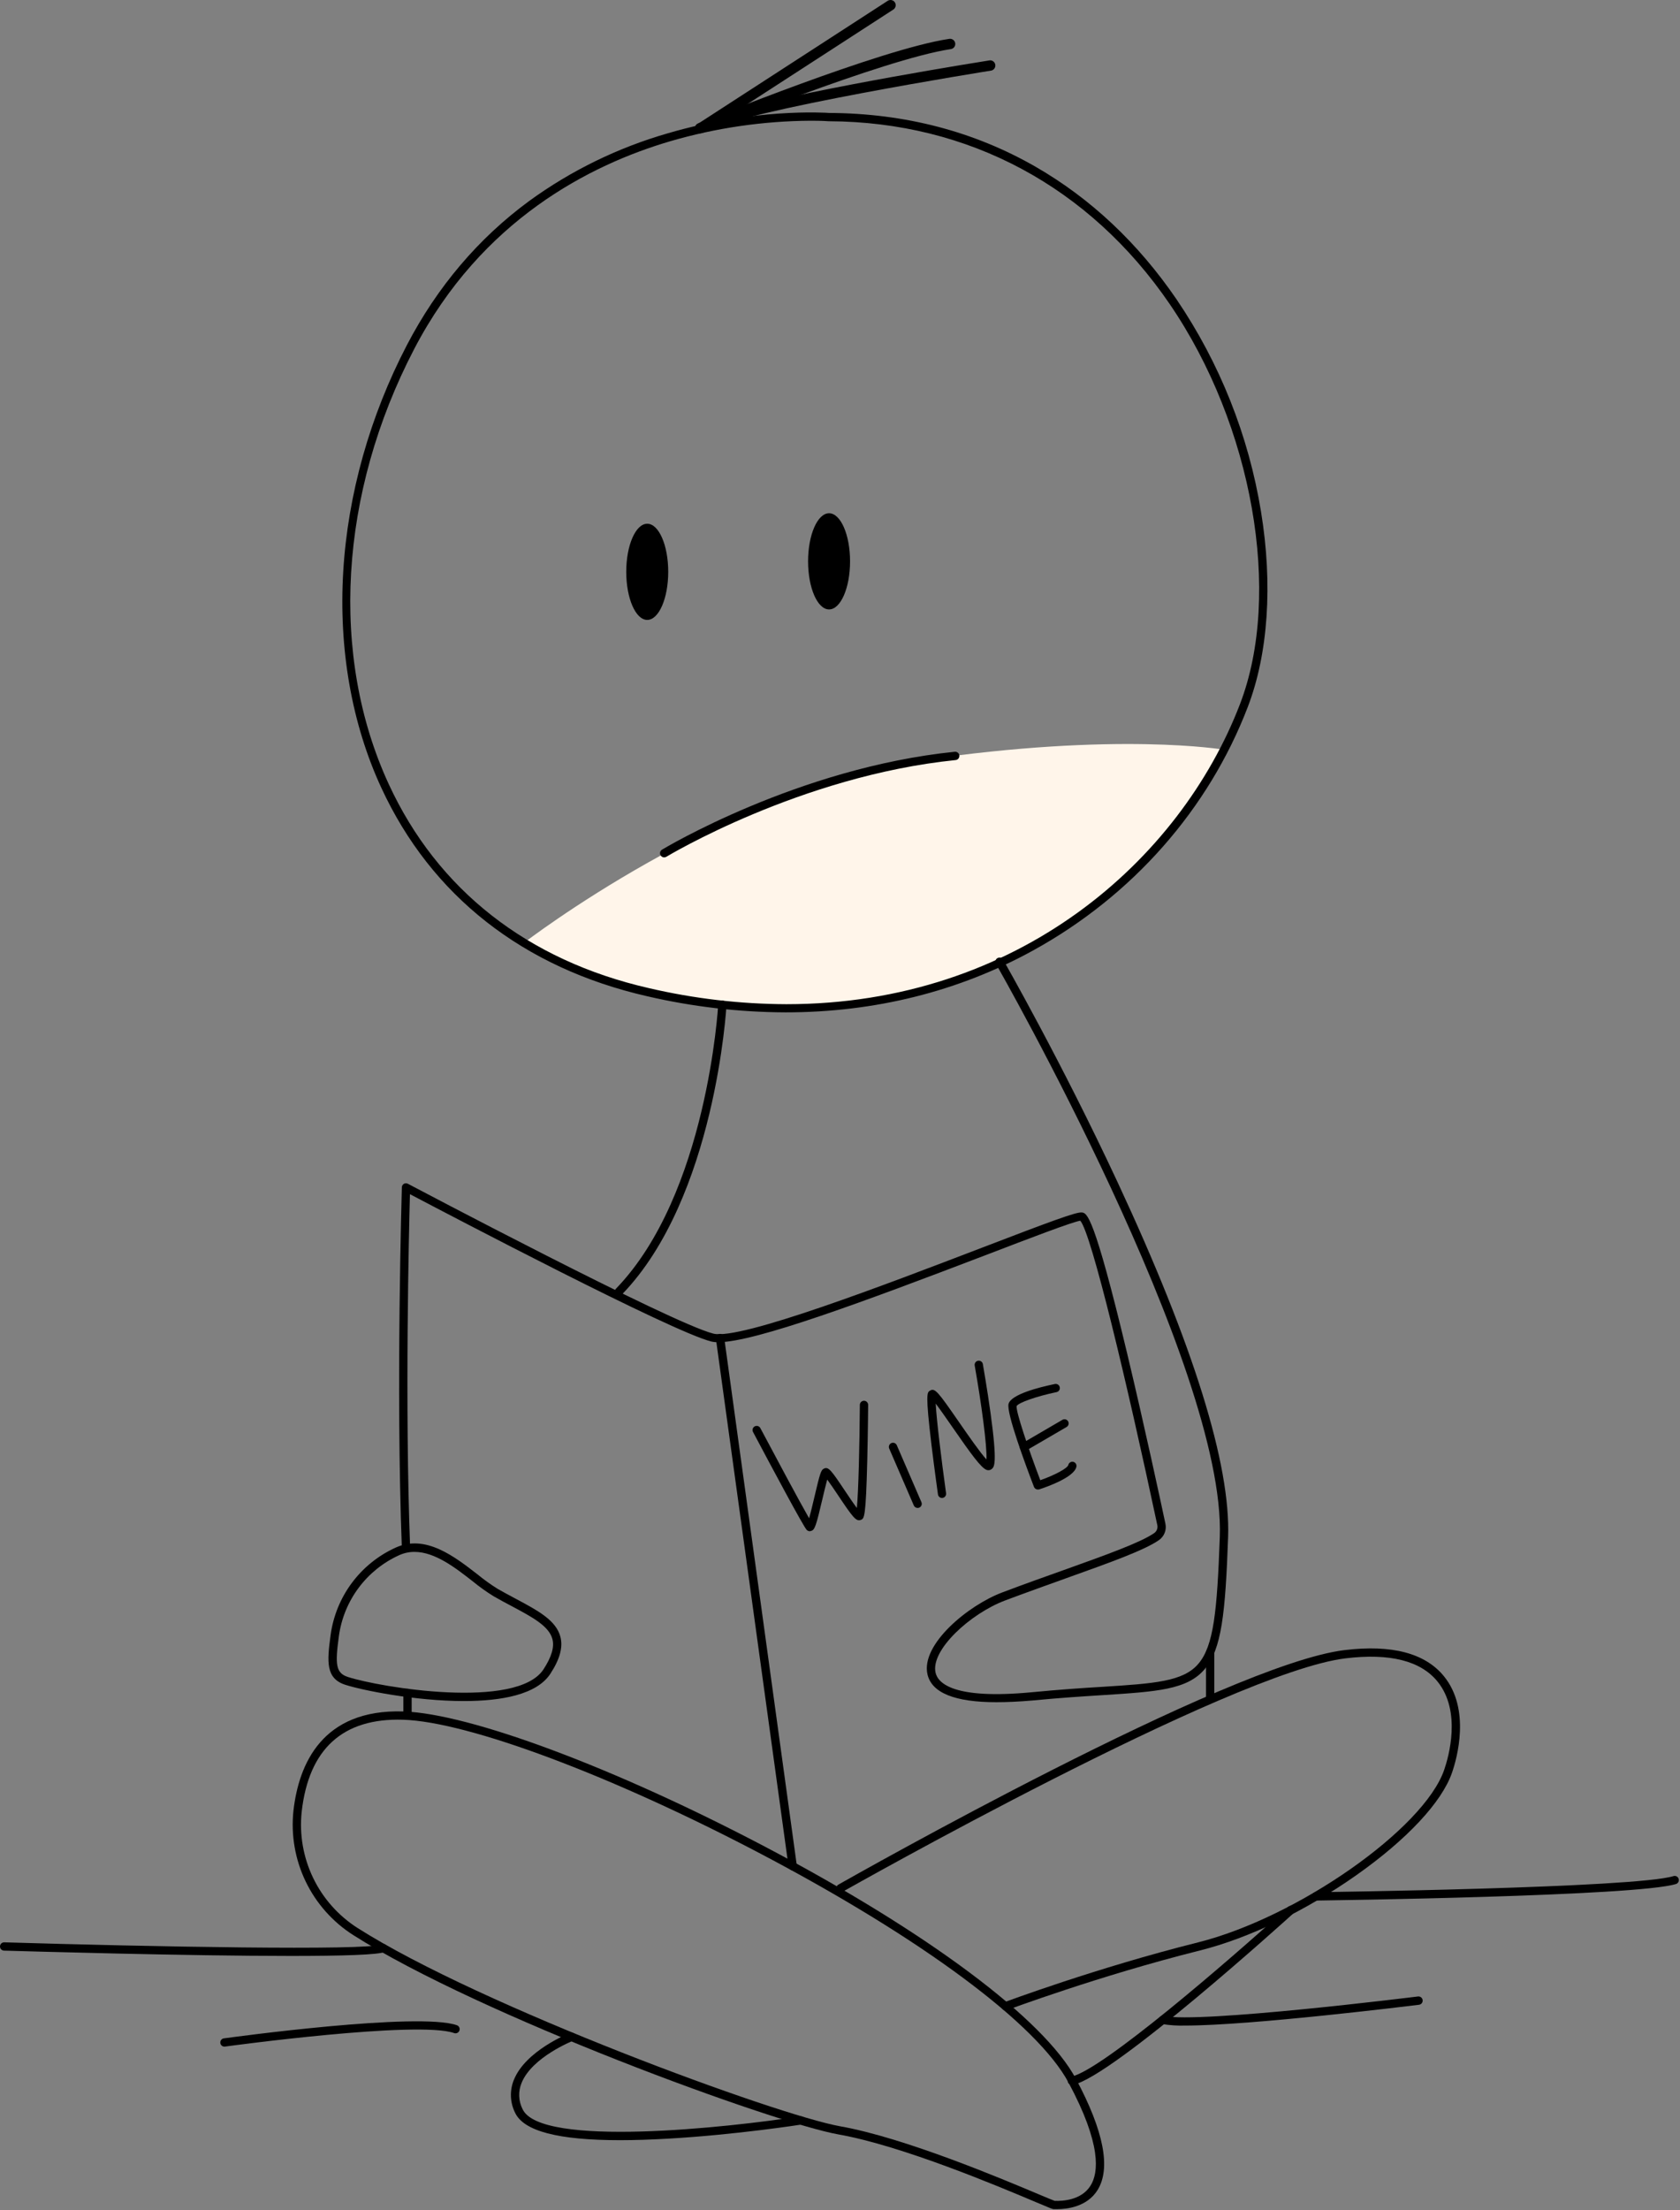<?xml version="1.0" encoding="UTF-8"?> <svg xmlns="http://www.w3.org/2000/svg" width="810" height="1065" viewBox="0 0 810 1065" fill="none"><rect x="0" y="0" width="810" height="1065" fill="#808080" stroke="none"/> <g clip-path="url(#clip0_1173_1738)"> <path d="M252.67 454.31C252.67 454.31 348.4 380.53 443.67 366.49C538.94 352.45 590.15 361.28 590.15 361.28C590.15 361.28 556 435.74 473.82 467.46C391.64 499.18 294.17 484.33 252.67 454.31Z" fill="#FFF5EA"></path> <path d="M320.19 413.16C319.756 413.152 319.337 413.004 318.996 412.737C318.654 412.47 318.408 412.1 318.295 411.681C318.183 411.263 318.209 410.819 318.37 410.416C318.531 410.014 318.819 409.675 319.19 409.45C319.83 409.06 384.7 369.98 460.34 362.27C460.603 362.243 460.868 362.268 461.121 362.344C461.374 362.42 461.609 362.544 461.814 362.711C462.019 362.878 462.189 363.083 462.314 363.316C462.44 363.548 462.518 363.803 462.545 364.065C462.572 364.328 462.547 364.593 462.471 364.846C462.395 365.099 462.271 365.335 462.104 365.54C461.937 365.744 461.732 365.914 461.5 366.04C461.267 366.165 461.013 366.243 460.75 366.27C386 373.89 321.91 412.5 321.27 412.88C320.944 413.074 320.569 413.171 320.19 413.16Z" fill="black"></path> <path d="M337.54 64.26C336.956 64.268 336.388 64.071 335.935 63.704C335.482 63.336 335.172 62.821 335.06 62.248C334.948 61.675 335.041 61.081 335.322 60.569C335.604 60.058 336.056 59.662 336.6 59.45C340.18 57.99 424.6 23.65 457.6 18.74C457.931 18.675 458.272 18.678 458.603 18.749C458.933 18.819 459.245 18.956 459.521 19.151C459.797 19.346 460.03 19.594 460.207 19.881C460.385 20.169 460.502 20.489 460.552 20.823C460.602 21.157 460.584 21.497 460.498 21.824C460.413 22.151 460.263 22.457 460.056 22.724C459.849 22.991 459.591 23.213 459.296 23.377C459.001 23.542 458.676 23.645 458.34 23.68C426.03 28.51 339.41 63.68 338.53 64.08C338.215 64.204 337.879 64.266 337.54 64.26Z" fill="black"></path> <path d="M338.39 63.92C337.85 63.921 337.324 63.747 336.891 63.424C336.459 63.101 336.142 62.647 335.989 62.129C335.836 61.611 335.854 61.057 336.042 60.551C336.23 60.045 336.576 59.613 337.03 59.32L428 0.4C428.557 0.039 429.234 -0.085 429.883 0.053C430.532 0.192 431.099 0.583 431.46 1.14C431.82 1.697 431.945 2.374 431.806 3.023C431.668 3.672 431.277 4.239 430.72 4.6L356.77 52.49C395.94 42 473.21 29.71 477.21 29.08C477.835 29.032 478.456 29.221 478.949 29.609C479.442 29.997 479.77 30.557 479.87 31.176C479.969 31.796 479.832 32.43 479.486 32.953C479.139 33.476 478.609 33.85 478 34C476.8 34.19 358.21 53.09 339.62 63.58C339.245 63.794 338.822 63.911 338.39 63.92Z" fill="black"></path> <path d="M378.82 487.85C356.326 487.772 333.912 485.166 312 480.08C252.22 466.43 207.9 431.68 183.83 379.59C169.59 348.79 163.25 312.75 165.49 275.38C167.71 238.29 178.33 200.56 196.19 166.28C210.82 138.21 230.64 114.86 255.11 96.88C275.362 82.155 298.039 71.095 322.11 64.2C363.49 52.07 397.91 54.29 399.82 54.43C436.22 54.6 469.7 63.33 499.34 80.38C525.86 95.64 548.71 117.12 567.25 144.23C588.121 174.992 602.028 209.938 608 246.63C613.73 281.63 611.46 315.05 601.59 340.74C582.68 390 546 431.61 498.31 457.91C462.27 477.79 421.76 487.85 378.82 487.85ZM390.91 58.18C367.953 58.314 345.127 61.646 323.09 68.08C284.73 79.35 232.19 105.86 199.73 168.13C163.48 237.69 158.89 316.13 187.45 377.92C210.98 428.83 254.35 462.81 312.88 476.18C334.603 481.239 356.826 483.836 379.13 483.92C490.76 483.92 568.94 414.61 597.85 339.31C618.27 286.15 604 205.06 563.94 146.49C525.3 90 467 58.72 399.72 58.43H399.57C399.47 58.41 396.35 58.18 390.91 58.18Z" fill="black"></path> <path d="M298.4 624.38C297.882 624.381 297.383 624.18 297.01 623.82C296.636 623.447 296.425 622.941 296.423 622.412C296.421 621.884 296.629 621.376 297 621C341 575.55 346.23 485 346.28 484.09C346.294 483.827 346.359 483.57 346.472 483.333C346.586 483.095 346.745 482.883 346.94 482.707C347.135 482.531 347.364 482.395 347.612 482.307C347.86 482.219 348.122 482.181 348.385 482.195C348.648 482.209 348.905 482.274 349.142 482.388C349.38 482.501 349.592 482.66 349.768 482.855C349.944 483.051 350.08 483.279 350.168 483.527C350.256 483.775 350.294 484.037 350.28 484.3C350.23 485.23 344.93 577.25 299.88 623.78C299.688 623.976 299.457 624.131 299.202 624.234C298.948 624.337 298.675 624.387 298.4 624.38Z" fill="black"></path> <path d="M223.68 819.73C200.03 819.73 174.26 814.43 166.41 811.87C157.03 808.8 157.64 800.76 159.41 787.87C160.645 778.784 164.164 770.161 169.638 762.805C175.112 755.449 182.362 749.602 190.71 745.81C205.15 739.19 219.14 750.08 230.38 758.81C233.408 761.29 236.591 763.575 239.91 765.65C242.82 767.32 245.68 768.84 248.44 770.31C259.44 776.18 268.15 780.82 270.21 788.85C271.49 793.85 269.9 799.64 265.35 806.58C258.84 816.59 241.89 819.73 223.68 819.73ZM199.85 747.85C197.275 747.84 194.729 748.393 192.39 749.47C184.653 752.988 177.934 758.411 172.862 765.231C167.791 772.052 164.532 780.047 163.39 788.47C161.53 801.98 161.86 806.2 167.67 808.1C183.21 813.17 249.19 824.05 262.03 804.47C265.92 798.47 267.34 793.76 266.35 789.92C264.73 783.6 256.72 779.33 246.58 773.92C243.79 772.43 240.91 770.92 237.94 769.2C234.454 767.037 231.114 764.648 227.94 762.05C219.64 755.56 209.73 747.85 199.85 747.85Z" fill="black"></path> <path d="M480.34 820.28C460.34 820.28 449.24 815.79 447.18 806.87C443.86 792.49 466.74 773.56 483.33 767.35C493.88 763.35 503.91 759.81 512.76 756.65C533.42 749.25 549.76 743.41 556.46 738.81C557.062 738.396 557.528 737.814 557.802 737.136C558.076 736.459 558.145 735.716 558 735C543.3 666 526.25 594.5 520.86 588.26C517.07 588.81 496.62 596.64 475.02 604.92C417.2 627 364 646.81 346.31 646.81C345.184 646.833 344.059 646.719 342.96 646.47C323.77 641.68 217.02 585.64 197.65 575.47C197.18 592.82 195.12 677.14 197.74 745.76C197.759 746.289 197.567 746.804 197.208 747.192C196.848 747.58 196.349 747.809 195.82 747.83C195.291 747.849 194.776 747.658 194.388 747.298C194 746.938 193.771 746.439 193.75 745.91C190.82 669.26 193.75 573.1 193.75 572.14C193.761 571.8 193.858 571.468 194.033 571.175C194.208 570.883 194.455 570.64 194.75 570.47C195.047 570.306 195.381 570.219 195.72 570.219C196.059 570.219 196.393 570.306 196.69 570.47C197.96 571.14 323.74 637.62 343.95 642.67C356.9 645.91 427.12 619.01 473.58 601.21C506.91 588.44 518.85 584.01 521.58 584.28C524 584.52 527.32 584.85 543.45 652.22C551.67 686.57 559.64 723.65 561.89 734.22C562.219 735.718 562.094 737.28 561.529 738.705C560.964 740.131 559.986 741.355 558.72 742.22C551.57 747.11 535.85 752.74 514.11 760.52C505.27 763.69 495.26 767.27 484.73 771.21C467.81 777.54 448.57 795.21 451.08 806.08C452.25 811.15 459.85 819.08 497.61 815.47C510.61 814.22 521.5 813.47 531.14 812.9C556.53 811.28 570.51 810.39 577.83 801.72C585.15 793.05 586.83 776.62 588.12 740.58C591.02 658.65 481.31 466.45 480.21 464.52C480.065 464.293 479.968 464.038 479.924 463.772C479.881 463.506 479.891 463.233 479.955 462.971C480.019 462.709 480.136 462.463 480.298 462.247C480.46 462.032 480.663 461.851 480.897 461.716C481.13 461.581 481.389 461.494 481.657 461.462C481.924 461.429 482.196 461.451 482.455 461.526C482.714 461.602 482.955 461.728 483.164 461.899C483.373 462.07 483.545 462.281 483.67 462.52C483.95 463 511.81 511.68 538.95 569.94C575.47 648.33 593.36 705.79 592.12 740.71C590.81 777.71 588.96 794.71 580.88 804.3C572.47 814.3 557.88 815.19 531.4 816.89C521.79 817.5 510.89 818.2 498 819.44C491.5 820.007 485.613 820.287 480.34 820.28Z" fill="black"></path> <path d="M196.48 828.71C195.95 828.71 195.441 828.499 195.066 828.124C194.691 827.749 194.48 827.241 194.48 826.71V815.83C194.48 815.3 194.691 814.791 195.066 814.416C195.441 814.041 195.95 813.83 196.48 813.83C197.01 813.83 197.519 814.041 197.894 814.416C198.269 814.791 198.48 815.3 198.48 815.83V826.71C198.48 827.241 198.269 827.749 197.894 828.124C197.519 828.499 197.01 828.71 196.48 828.71Z" fill="black"></path> <path d="M382.2 901.31C381.713 901.314 381.241 901.141 380.873 900.822C380.505 900.504 380.266 900.062 380.2 899.58L345.16 645.09C345.087 644.559 345.228 644.022 345.551 643.595C345.875 643.168 346.355 642.888 346.885 642.815C347.415 642.742 347.953 642.883 348.38 643.206C348.806 643.53 349.087 644.009 349.16 644.54L384.18 899C384.251 899.523 384.112 900.054 383.794 900.475C383.475 900.897 383.003 901.175 382.48 901.25L382.2 901.31Z" fill="black"></path> <path d="M390.46 737.89C389.908 737.887 389.378 737.672 388.98 737.289C387.48 735.879 372.13 707.15 363.11 690.15C362.971 689.917 362.88 689.658 362.844 689.389C362.808 689.12 362.827 688.847 362.9 688.585C362.974 688.324 363.099 688.08 363.269 687.869C363.439 687.658 363.651 687.483 363.89 687.356C364.13 687.229 364.393 687.153 364.664 687.13C364.934 687.108 365.206 687.141 365.463 687.228C365.72 687.314 365.957 687.452 366.16 687.633C366.362 687.814 366.525 688.034 366.64 688.28C374.13 702.38 385.64 723.889 390.11 731.659C390.91 728.839 391.91 724.58 392.66 721.4C395.38 709.82 395.85 708.4 397.21 707.74C399.42 706.63 400.73 708.44 407.28 718.24C409.05 720.88 411.43 724.44 413.13 726.69C413.9 718.69 414.43 696.84 414.57 677.02C414.57 676.489 414.78 675.98 415.156 675.605C415.531 675.23 416.039 675.02 416.57 675.02C417.1 675.02 417.609 675.23 417.984 675.605C418.359 675.98 418.57 676.489 418.57 677.02C418.57 677.16 418.47 690.389 418.15 703.549C417.47 731.459 416.68 731.779 415.09 732.409C412.81 733.329 411.31 731.409 403.96 720.409C402.32 717.969 400.27 714.91 398.84 712.99C398.16 715.41 397.27 719.22 396.55 722.26C393.45 735.48 392.83 737.26 391.09 737.74C390.888 737.819 390.676 737.869 390.46 737.89Z" fill="black"></path> <path d="M442.41 726.67C442.02 726.669 441.639 726.554 441.314 726.339C440.989 726.124 440.734 725.819 440.58 725.46L428.76 698.13C428.642 697.887 428.574 697.623 428.56 697.352C428.547 697.082 428.589 696.812 428.683 696.559C428.777 696.305 428.922 696.073 429.108 695.877C429.295 695.681 429.519 695.525 429.767 695.418C430.016 695.311 430.283 695.255 430.554 695.255C430.824 695.254 431.092 695.309 431.341 695.414C431.59 695.52 431.815 695.676 432.002 695.871C432.189 696.066 432.335 696.297 432.43 696.55L444.25 723.87C444.463 724.352 444.478 724.899 444.291 725.391C444.103 725.883 443.729 726.282 443.25 726.5C442.985 726.616 442.699 726.674 442.41 726.67Z" fill="black"></path> <path d="M454.23 721.87C453.745 721.874 453.274 721.703 452.906 721.386C452.538 721.07 452.298 720.63 452.23 720.15C452.23 720.03 450.55 708.26 449.13 696.52C446.13 671.52 446.97 670.99 448.38 670.15C450.77 668.71 452.18 670.57 462.49 685.46C466.65 691.46 472.58 700.02 475.62 703.31C475.93 696.78 473.2 676.52 469.97 658.18C469.905 657.914 469.895 657.638 469.941 657.369C469.987 657.099 470.087 656.842 470.237 656.613C470.386 656.384 470.58 656.188 470.808 656.037C471.036 655.886 471.293 655.783 471.562 655.735C471.831 655.687 472.107 655.695 472.373 655.758C472.639 655.821 472.89 655.938 473.109 656.101C473.328 656.265 473.511 656.471 473.647 656.708C473.783 656.946 473.869 657.208 473.9 657.48C473.9 657.6 475.95 669.12 477.57 680.83C480.98 705.53 479.35 706.9 478.17 707.9C477.833 708.186 477.425 708.378 476.989 708.455C476.554 708.532 476.105 708.492 475.69 708.34C473.03 707.34 468.4 701.02 459.2 687.73C456.48 683.81 453.32 679.25 451.14 676.38C451.56 684.3 453.82 702.84 456.14 719.58C456.214 720.105 456.077 720.638 455.758 721.062C455.439 721.486 454.965 721.765 454.44 721.84C454.371 721.855 454.301 721.865 454.23 721.87Z" fill="black"></path> <path d="M500.39 717.8C499.985 717.801 499.59 717.679 499.256 717.451C498.922 717.222 498.665 716.898 498.52 716.52C494.45 705.9 485.12 680.74 486.27 676.52C487.52 671.96 500.72 668.58 508.48 666.97C508.743 666.899 509.018 666.883 509.288 666.922C509.557 666.961 509.816 667.055 510.049 667.198C510.281 667.341 510.481 667.53 510.638 667.753C510.794 667.976 510.904 668.229 510.959 668.496C511.014 668.763 511.014 669.038 510.959 669.305C510.904 669.572 510.795 669.825 510.639 670.048C510.483 670.272 510.282 670.461 510.05 670.604C509.818 670.747 509.56 670.841 509.29 670.88C500 672.81 491.11 675.88 490.14 677.59C489.85 680.39 495.59 697.54 501.57 713.31C508.57 710.85 514.66 707.57 515.07 705.98C515.127 705.717 515.237 705.469 515.393 705.249C515.548 705.03 515.747 704.844 515.976 704.703C516.205 704.562 516.46 704.469 516.726 704.429C516.992 704.389 517.264 704.403 517.524 704.47C517.785 704.538 518.029 704.657 518.242 704.821C518.456 704.985 518.634 705.19 518.766 705.424C518.898 705.659 518.982 705.917 519.011 706.185C519.041 706.452 519.017 706.723 518.94 706.98C517.66 711.98 504.89 716.48 501.01 717.74C500.807 717.789 500.598 717.809 500.39 717.8Z" fill="black"></path> <path d="M493.68 699.34C493.24 699.339 492.813 699.193 492.465 698.925C492.116 698.657 491.866 698.282 491.752 697.857C491.638 697.433 491.667 696.982 491.835 696.576C492.003 696.17 492.3 695.83 492.68 695.609L512.32 684.159C512.777 683.92 513.309 683.867 513.804 684.011C514.3 684.155 514.72 684.484 514.979 684.931C515.237 685.377 515.312 685.906 515.19 686.408C515.067 686.909 514.755 687.343 514.32 687.619L494.68 699.069C494.376 699.246 494.031 699.339 493.68 699.34Z" fill="black"></path> <path d="M140.23 942.56C89.73 942.56 14 940.34 1.94 940C1.677 939.992 1.419 939.932 1.179 939.825C0.939 939.717 0.723 939.563 0.543 939.372C0.179 938.985 -0.016 938.47 -7.57294e-05 937.94C0.016 937.409 0.242 936.907 0.628 936.543C1.014 936.179 1.529 935.984 2.06 936C71.6 938.1 177.41 940.1 183.89 937C184.364 936.767 184.91 936.731 185.41 936.9C185.91 937.069 186.324 937.428 186.56 937.9C186.79 938.36 186.835 938.891 186.684 939.382C186.533 939.874 186.198 940.288 185.75 940.54C183 942.05 164.5 942.56 140.23 942.56Z" fill="black"></path> <path d="M108.35 986.26C107.82 986.296 107.297 986.119 106.896 985.77C106.496 985.42 106.251 984.925 106.215 984.395C106.179 983.864 106.356 983.341 106.705 982.941C107.055 982.541 107.55 982.296 108.08 982.26C111.9 981.73 201.82 969.47 220.29 975.95C220.791 976.126 221.202 976.495 221.432 976.974C221.661 977.453 221.691 978.004 221.515 978.505C221.339 979.006 220.97 979.417 220.491 979.647C220.012 979.876 219.461 979.906 218.96 979.73C201.4 973.56 109.55 986.09 108.62 986.22L108.35 986.26Z" fill="black"></path> <path d="M634.45 915.84C633.92 915.84 633.411 915.629 633.036 915.254C632.661 914.879 632.45 914.37 632.45 913.84C632.45 913.309 632.661 912.801 633.036 912.426C633.411 912.051 633.92 911.84 634.45 911.84C635.99 911.84 788.7 909.84 806.91 904.07C807.409 903.93 807.943 903.99 808.399 904.237C808.855 904.483 809.197 904.897 809.354 905.391C809.511 905.885 809.47 906.42 809.24 906.885C809.01 907.349 808.608 907.706 808.12 907.88C789.34 913.81 640.81 915.76 634.5 915.88L634.45 915.84Z" fill="black"></path> <path d="M571.36 976.11C567.614 976.221 563.866 975.966 560.17 975.35C559.914 975.292 559.672 975.183 559.458 975.031C559.243 974.879 559.061 974.687 558.921 974.464C558.782 974.242 558.687 973.994 558.643 973.735C558.599 973.476 558.606 973.211 558.665 972.955C558.723 972.699 558.832 972.457 558.984 972.243C559.136 972.029 559.328 971.846 559.551 971.707C559.773 971.567 560.021 971.472 560.28 971.428C560.539 971.384 560.804 971.392 561.06 971.45C577.75 975.26 682.61 962.22 683.67 962.09C684.2 962.025 684.735 962.174 685.156 962.503C685.577 962.832 685.85 963.315 685.915 963.845C685.98 964.376 685.831 964.91 685.502 965.331C685.173 965.752 684.69 966.025 684.16 966.09C680.4 966.53 603.32 976.11 571.36 976.11Z" fill="black"></path> <path d="M509.63 1064.58C509.14 1064.58 508.7 1064.58 508.3 1064.58H508.13C507.49 1064.58 507.25 1064.5 499.52 1061.23C481.92 1053.8 435.15 1034.05 404.4 1028.6C373.11 1023.06 231.55 971.42 170.34 932.52C160.428 926.214 152.475 917.265 147.376 906.682C142.276 896.098 140.235 884.301 141.48 872.62C144.03 850.1 155.33 823.52 194.48 824.74C226.58 825.74 296.68 851.95 368.9 889.94C447.34 931.2 503.36 973.02 518.76 1001.81C532.21 1026.95 535.7 1044.99 529.14 1055.44C524.11 1063.43 514.62 1064.58 509.63 1064.58ZM508.42 1060.58H508.47C512.2 1060.73 521.34 1060.33 525.76 1053.3C529.76 1047.02 531.09 1033.3 515.24 1003.69C500.24 975.58 444.81 934.38 367.05 893.47C295.31 855.74 225.91 829.72 194.37 828.73C165.32 827.82 148.89 842.73 145.46 873.06C144.288 883.993 146.195 895.037 150.966 904.944C155.737 914.851 163.182 923.228 172.46 929.13C232.03 966.98 374.86 1019.3 405.08 1024.65C436.27 1030.18 483.34 1050.06 501.08 1057.54C504.57 1059 507.62 1060.28 508.42 1060.55V1060.58Z" fill="black"></path> <path d="M484.79 968.79C484.322 968.79 483.869 968.626 483.509 968.327C483.15 968.027 482.907 967.611 482.822 967.151C482.738 966.69 482.817 966.215 483.047 965.807C483.277 965.4 483.643 965.086 484.08 964.92C484.53 964.75 528.79 948.23 577.57 936.04C625.49 924.04 686.52 881.32 696.3 852.89C698.49 846.54 704.72 824.7 693.1 810.34C684.99 800.34 670.1 796.55 648.71 799.15C593.13 805.92 408.09 910.6 406.23 911.65C405.77 911.915 405.223 911.987 404.71 911.849C404.197 911.711 403.76 911.375 403.495 910.915C403.23 910.455 403.158 909.908 403.296 909.395C403.434 908.882 403.77 908.445 404.23 908.18C411.87 903.85 591.83 802.04 648.23 795.18C671.04 792.4 687.18 796.66 696.23 807.83C709.14 823.78 702.46 847.35 700.1 854.19C695.23 868.37 678.44 886.37 654.05 903.57C629.66 920.77 602.15 934.02 578.56 939.92C530.01 952.06 485.95 968.5 485.56 968.66C485.315 968.755 485.053 968.799 484.79 968.79Z" fill="black"></path> <path d="M517 1004.72C516.469 1004.78 515.939 1004.62 515.524 1004.28C515.11 1003.95 514.846 1003.46 514.79 1002.93C514.734 1002.4 514.891 1001.87 515.227 1001.45C515.563 1001.04 516.049 1000.78 516.58 1000.72C531.36 997.5 591.36 945.82 621.03 918.94C621.428 918.585 621.95 918.402 622.483 918.432C623.016 918.462 623.514 918.702 623.87 919.1C624.225 919.498 624.408 920.021 624.378 920.553C624.348 921.086 624.108 921.585 623.71 921.94C620.18 925.15 536.93 1000.42 517.43 1004.67C517.289 1004.7 517.145 1004.72 517 1004.72Z" fill="black"></path> <path d="M298.89 1031.34C269.07 1031.34 252.47 1026.96 248.33 1018.09C247.119 1015.65 246.441 1012.98 246.341 1010.26C246.241 1007.53 246.721 1004.82 247.75 1002.3C253.4 988.21 274 980 274.89 979.68C275.384 979.488 275.935 979.5 276.421 979.714C276.907 979.927 277.287 980.325 277.48 980.82C277.672 981.315 277.66 981.865 277.446 982.351C277.232 982.837 276.834 983.218 276.34 983.41C276.14 983.49 256.46 991.31 251.46 1003.79C250.631 1005.8 250.247 1007.97 250.333 1010.15C250.419 1012.33 250.974 1014.46 251.96 1016.4C260.66 1035.09 351.51 1025.24 385.77 1019.86C386.03 1019.82 386.295 1019.83 386.551 1019.89C386.807 1019.95 387.049 1020.06 387.262 1020.22C387.474 1020.37 387.654 1020.57 387.791 1020.8C387.928 1021.02 388.019 1021.27 388.06 1021.53C388.14 1022.05 388.009 1022.59 387.696 1023.02C387.383 1023.44 386.913 1023.73 386.39 1023.81C386.08 1023.86 354.75 1028.74 322.45 1030.59C313.836 1031.09 305.983 1031.34 298.89 1031.34Z" fill="black"></path> <path d="M583.47 820.26C582.939 820.26 582.431 820.049 582.056 819.674C581.68 819.299 581.47 818.79 581.47 818.26V796.34C581.47 795.809 581.68 795.301 582.056 794.926C582.431 794.551 582.939 794.34 583.47 794.34C584 794.34 584.509 794.551 584.884 794.926C585.259 795.301 585.47 795.809 585.47 796.34V818.26C585.47 818.79 585.259 819.299 584.884 819.674C584.509 820.049 584 820.26 583.47 820.26Z" fill="black"></path> <path d="M312.06 298.73C317.649 298.73 322.18 288.356 322.18 275.56C322.18 262.763 317.649 252.39 312.06 252.39C306.471 252.39 301.94 262.763 301.94 275.56C301.94 288.356 306.471 298.73 312.06 298.73Z" fill="black"></path> <path d="M399.73 293.68C405.319 293.68 409.85 283.306 409.85 270.51C409.85 257.713 405.319 247.34 399.73 247.34C394.141 247.34 389.61 257.713 389.61 270.51C389.61 283.306 394.141 293.68 399.73 293.68Z" fill="black"></path> </g> <defs> <clipPath id="clip0_1173_1738"> <rect width="809.5" height="1064.58" fill="white"></rect> </clipPath> </defs> </svg> 